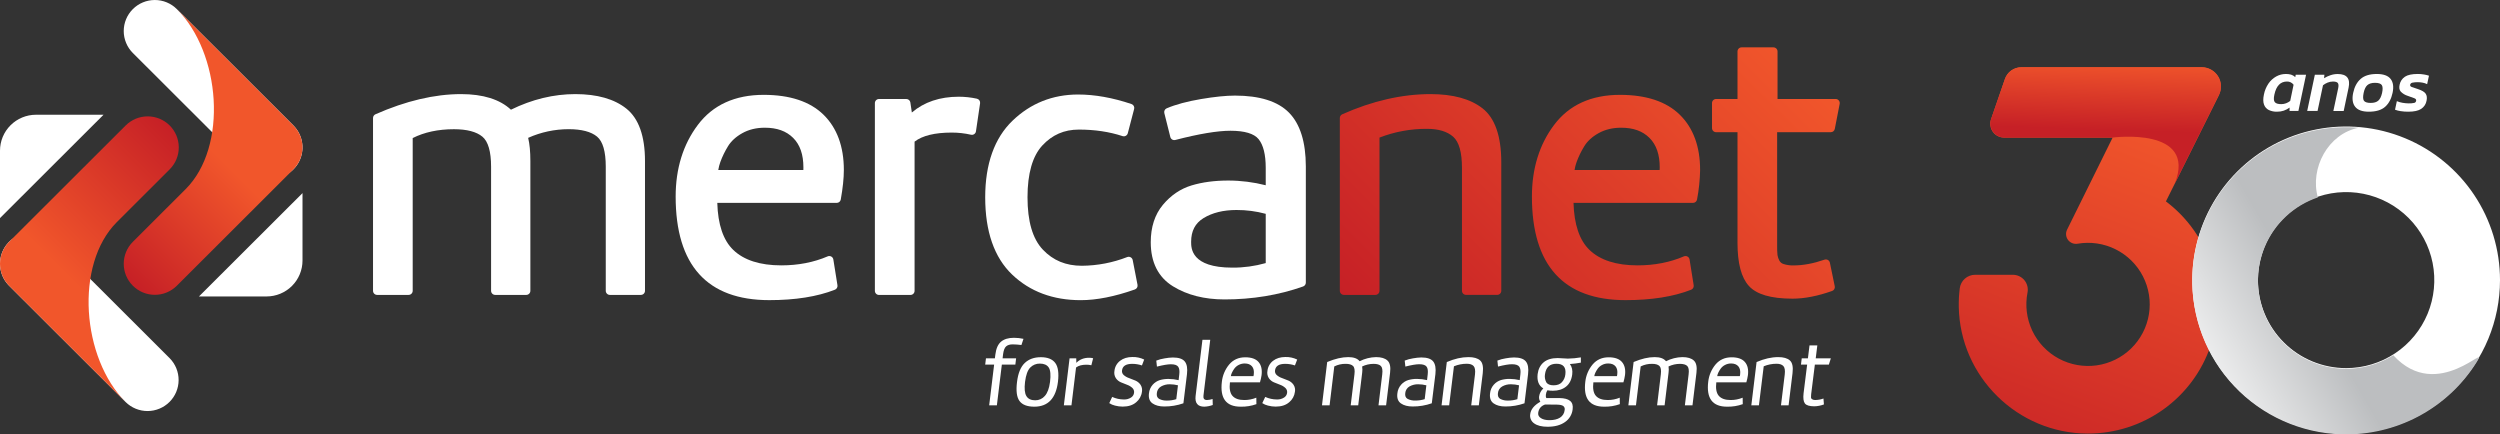 <svg width="282" height="49" viewBox="0 0 282 49" fill="none" xmlns="http://www.w3.org/2000/svg">
<rect x="0" y="0" width="282" height="49" fill="#333333" stroke="none"/>
<g clip-path="url(#clip0_1101_2)">
<path d="M244.314 22.721L250.286 10.739C250.452 10.407 250.53 10.037 250.513 9.666C250.495 9.295 250.383 8.935 250.187 8.619C249.991 8.303 249.717 8.043 249.392 7.862C249.066 7.682 248.7 7.587 248.328 7.588H227.985C227.584 7.587 227.193 7.712 226.867 7.945C226.541 8.177 226.295 8.505 226.165 8.883L224.584 13.466C224.504 13.699 224.481 13.948 224.517 14.192C224.552 14.436 224.646 14.668 224.79 14.869C224.933 15.069 225.123 15.233 225.342 15.346C225.562 15.459 225.805 15.518 226.052 15.518H238.305L236.189 19.796L233.167 25.906C233.076 26.089 233.037 26.294 233.056 26.497C233.074 26.701 233.148 26.896 233.271 27.06C233.393 27.224 233.558 27.351 233.748 27.427C233.938 27.504 234.146 27.526 234.347 27.492C235.81 27.24 237.315 27.461 238.642 28.124C239.97 28.786 241.051 29.855 241.726 31.174C242.402 32.493 242.638 33.993 242.398 35.455C242.159 36.917 241.458 38.265 240.397 39.301C239.336 40.337 237.971 41.007 236.502 41.214C235.032 41.42 233.535 41.153 232.228 40.449C230.922 39.746 229.875 38.644 229.241 37.305C228.607 35.966 228.418 34.459 228.702 33.005C228.751 32.761 228.745 32.51 228.685 32.269C228.624 32.028 228.511 31.803 228.354 31.611C228.196 31.419 227.998 31.264 227.773 31.158C227.548 31.051 227.302 30.996 227.054 30.995H222.793C222.368 30.995 221.958 31.15 221.639 31.43C221.32 31.71 221.115 32.096 221.061 32.517C220.974 33.209 220.937 33.906 220.949 34.604C221.086 42.489 227.57 48.872 235.47 48.907C238.534 48.92 241.524 47.971 244.017 46.192C246.509 44.414 248.377 41.898 249.357 39C250.336 36.102 250.376 32.97 249.472 30.048C248.568 27.126 246.765 24.562 244.319 22.721H244.314Z" fill="url(#paint0_linear_1101_2)"/>
<path d="M245.318 20.709L250.302 10.712C250.467 10.382 250.544 10.016 250.528 9.648C250.511 9.28 250.4 8.922 250.206 8.609C250.012 8.296 249.74 8.037 249.418 7.858C249.095 7.679 248.732 7.585 248.363 7.585H228.046C227.628 7.585 227.22 7.715 226.879 7.958C226.538 8.2 226.281 8.543 226.145 8.938L224.599 13.416C224.517 13.655 224.493 13.91 224.529 14.16C224.566 14.41 224.661 14.648 224.808 14.854C224.955 15.059 225.149 15.227 225.374 15.343C225.599 15.459 225.849 15.519 226.102 15.519H238.306C238.306 15.519 247.861 14.257 245.318 20.709Z" fill="url(#paint1_linear_1101_2)"/>
<path d="M282 31.596C282 28.169 280.982 24.819 279.075 21.97C277.168 19.121 274.457 16.9 271.286 15.589C268.114 14.278 264.624 13.935 261.258 14.603C257.891 15.272 254.798 16.922 252.371 19.345C249.944 21.768 248.291 24.855 247.621 28.216C246.951 31.576 247.295 35.06 248.609 38.226C249.922 41.392 252.147 44.097 255.001 46.001C257.855 47.905 261.211 48.921 264.644 48.921C266.923 48.921 269.18 48.473 271.286 47.602C273.391 46.731 275.305 45.455 276.916 43.846C278.528 42.238 279.807 40.328 280.679 38.226C281.551 36.124 282 33.871 282 31.596ZM254.698 31.596C254.698 29.632 255.281 27.712 256.374 26.08C257.467 24.447 259.02 23.174 260.838 22.423C262.655 21.672 264.655 21.475 266.584 21.858C268.513 22.241 270.286 23.187 271.677 24.575C273.068 25.964 274.015 27.733 274.399 29.659C274.782 31.585 274.585 33.581 273.833 35.395C273.08 37.209 271.805 38.76 270.169 39.851C268.534 40.941 266.611 41.524 264.644 41.524C262.006 41.524 259.476 40.478 257.611 38.616C255.746 36.754 254.698 34.229 254.698 31.596Z" fill="white"/>
<path d="M264.132 48.992C267.159 49.083 270.158 48.38 272.829 46.955C275.501 45.53 277.752 43.431 279.359 40.868C280.945 38.344 274.989 45.585 269.96 40.067C268.772 40.816 267.438 41.306 266.047 41.503C264.655 41.701 263.238 41.602 261.887 41.213C260.537 40.824 259.285 40.154 258.213 39.246C257.141 38.339 256.274 37.215 255.668 35.949C255.063 34.683 254.734 33.303 254.701 31.9C254.669 30.498 254.935 29.104 255.482 27.812C256.028 26.519 256.843 25.357 257.872 24.402C258.902 23.446 260.122 22.72 261.453 22.269C260.533 18.991 262.6 15.06 266.086 14.408C265.778 14.383 265.469 14.365 265.157 14.356C260.555 14.221 256.089 15.915 252.739 19.067C249.39 22.219 247.432 26.57 247.296 31.163C247.16 35.756 248.857 40.215 252.015 43.558C255.173 46.902 259.531 48.857 264.133 48.992H264.132Z" fill="url(#paint2_linear_1101_2)"/>
<path d="M70.659 12.256C69.299 11.167 67.361 10.615 64.896 10.615C62.458 10.615 60.016 11.202 57.634 12.374C56.385 11.209 54.494 10.615 52.006 10.615C49.024 10.615 45.776 11.38 42.352 12.89C42.27 12.926 42.2 12.986 42.151 13.061C42.103 13.136 42.077 13.223 42.077 13.312V32.803C42.077 32.863 42.089 32.923 42.112 32.979C42.135 33.035 42.169 33.086 42.212 33.129C42.255 33.172 42.306 33.206 42.362 33.23C42.418 33.253 42.478 33.265 42.539 33.265H46.089C46.212 33.265 46.33 33.216 46.416 33.129C46.503 33.043 46.552 32.925 46.552 32.803V15.574C47.865 14.91 49.428 14.575 51.203 14.575C52.662 14.575 53.743 14.859 54.415 15.417C55.062 15.956 55.394 17.093 55.394 18.796V32.803C55.394 32.863 55.406 32.923 55.429 32.979C55.452 33.035 55.486 33.086 55.529 33.129C55.572 33.172 55.623 33.206 55.679 33.23C55.735 33.253 55.795 33.265 55.856 33.265H59.364C59.425 33.265 59.485 33.253 59.541 33.23C59.597 33.206 59.648 33.172 59.691 33.129C59.734 33.086 59.768 33.035 59.791 32.979C59.814 32.923 59.826 32.863 59.826 32.803V18.164C59.826 17.105 59.744 16.244 59.576 15.549C61.011 14.906 62.566 14.573 64.139 14.571C65.599 14.571 66.68 14.855 67.351 15.413C67.998 15.951 68.33 17.089 68.33 18.792V32.803C68.33 32.863 68.341 32.923 68.365 32.979C68.388 33.035 68.422 33.086 68.465 33.129C68.508 33.172 68.559 33.206 68.615 33.23C68.671 33.253 68.731 33.265 68.792 33.265H72.292C72.415 33.265 72.532 33.216 72.619 33.129C72.706 33.043 72.755 32.925 72.755 32.803V18.164C72.755 15.357 72.05 13.37 70.659 12.256Z" fill="white"/>
<path d="M86.143 10.699C82.905 10.699 80.405 11.84 78.715 14.091C77.051 16.3 76.214 19.019 76.214 22.172C76.214 29.924 79.768 33.855 86.777 33.855C89.695 33.855 92.184 33.464 94.172 32.682C94.271 32.645 94.355 32.574 94.408 32.483C94.461 32.392 94.482 32.285 94.466 32.18L94.001 29.269C93.99 29.199 93.963 29.133 93.922 29.076C93.882 29.019 93.829 28.971 93.767 28.937C93.706 28.903 93.637 28.884 93.567 28.88C93.496 28.877 93.426 28.89 93.362 28.918C91.795 29.592 90.033 29.934 88.135 29.934C85.735 29.934 83.909 29.348 82.708 28.187C81.581 27.1 80.978 25.317 80.911 22.885H94.384C94.493 22.885 94.598 22.847 94.681 22.777C94.764 22.707 94.82 22.611 94.839 22.504C95.068 21.218 95.186 20.097 95.186 19.174C95.186 16.526 94.413 14.428 92.891 12.938C91.368 11.449 89.1 10.699 86.143 10.699ZM90.62 19.178H81.021C81.07 18.87 81.148 18.568 81.254 18.274C81.478 17.664 81.762 17.078 82.102 16.523C82.454 15.937 83.001 15.429 83.728 15.023C84.456 14.613 85.311 14.406 86.269 14.406C87.647 14.406 88.695 14.783 89.471 15.558C90.247 16.333 90.624 17.44 90.624 18.881C90.625 18.996 90.623 19.094 90.62 19.178Z" fill="white"/>
<path d="M110.192 11.131C109.521 10.985 108.837 10.911 108.15 10.91C106.019 10.91 104.242 11.508 102.856 12.69L102.69 11.558C102.673 11.449 102.618 11.35 102.534 11.278C102.45 11.207 102.343 11.167 102.233 11.167H99.149C99.088 11.167 99.028 11.179 98.972 11.203C98.916 11.226 98.865 11.26 98.822 11.303C98.779 11.346 98.745 11.397 98.722 11.453C98.698 11.509 98.686 11.569 98.687 11.63V32.807C98.687 32.93 98.735 33.048 98.822 33.134C98.909 33.221 99.027 33.27 99.15 33.27H102.701C102.824 33.27 102.941 33.221 103.028 33.134C103.115 33.048 103.164 32.93 103.164 32.807V15.977C104.045 15.298 105.452 14.955 107.35 14.955C108.083 14.954 108.814 15.034 109.528 15.197C109.591 15.211 109.655 15.213 109.718 15.201C109.781 15.189 109.84 15.164 109.893 15.127C109.945 15.091 109.99 15.045 110.024 14.991C110.057 14.937 110.079 14.877 110.088 14.814L110.554 11.649C110.57 11.533 110.542 11.415 110.475 11.319C110.408 11.223 110.307 11.156 110.192 11.131Z" fill="white"/>
<path d="M127.769 29.338C127.756 29.272 127.729 29.21 127.689 29.155C127.65 29.101 127.599 29.056 127.54 29.023C127.481 28.991 127.416 28.971 127.348 28.967C127.281 28.962 127.214 28.972 127.151 28.996C125.519 29.632 123.785 29.965 122.033 29.978C120.233 29.978 118.795 29.384 117.635 28.161C116.475 26.939 115.903 24.962 115.903 22.256C115.903 19.575 116.465 17.609 117.576 16.41C118.687 15.21 120.039 14.617 121.695 14.617C123.495 14.617 125.153 14.866 126.62 15.353C126.68 15.373 126.744 15.38 126.807 15.375C126.87 15.369 126.931 15.351 126.986 15.321C127.042 15.291 127.091 15.25 127.13 15.2C127.169 15.151 127.198 15.094 127.214 15.033L127.931 12.29C127.961 12.177 127.947 12.057 127.891 11.954C127.835 11.851 127.743 11.774 127.632 11.736C125.51 11.02 123.484 10.661 121.61 10.661C118.737 10.661 116.248 11.655 114.21 13.617C112.173 15.578 111.131 18.49 111.131 22.26C111.131 26.114 112.153 29.044 114.166 30.968C116.179 32.892 118.779 33.859 121.901 33.859C123.692 33.859 125.749 33.452 128.014 32.651C128.118 32.614 128.206 32.541 128.261 32.445C128.316 32.349 128.334 32.236 128.312 32.127L127.769 29.338Z" fill="white"/>
<path d="M145.407 12.715C144.153 11.433 142.1 10.783 139.307 10.783C138.3 10.783 137.009 10.913 135.47 11.174C133.931 11.435 132.617 11.783 131.602 12.218C131.501 12.261 131.418 12.339 131.37 12.437C131.321 12.535 131.309 12.647 131.335 12.754L132.012 15.454C132.027 15.513 132.053 15.569 132.089 15.618C132.126 15.667 132.172 15.708 132.224 15.739C132.331 15.801 132.458 15.819 132.577 15.788C135.232 15.099 137.325 14.749 138.8 14.749C140.392 14.749 141.459 15.068 141.97 15.696C142.503 16.354 142.774 17.441 142.774 18.928V20.897C141.393 20.545 139.972 20.366 138.546 20.365C137.014 20.365 135.626 20.549 134.419 20.912C133.166 21.289 132.076 22.026 131.176 23.104C130.263 24.198 129.805 25.617 129.805 27.323C129.805 29.593 130.646 31.265 132.307 32.293C133.895 33.276 135.854 33.776 138.129 33.776C141.262 33.776 144.247 33.287 146.989 32.315C147.079 32.283 147.157 32.224 147.213 32.146C147.268 32.069 147.298 31.975 147.298 31.88V18.754C147.293 16.027 146.659 13.995 145.407 12.715ZM142.774 29.676C141.55 30.023 140.283 30.196 139.011 30.189C134.36 30.189 134.36 27.997 134.36 27.277C134.36 26.058 134.813 25.187 135.747 24.61C136.739 23.998 137.993 23.688 139.476 23.688C140.59 23.683 141.7 23.828 142.774 24.12V29.676Z" fill="white"/>
<path d="M167.243 12.234C165.884 11.159 163.904 10.615 161.357 10.615C158.15 10.615 154.803 11.38 151.407 12.89C151.325 12.927 151.255 12.986 151.207 13.061C151.158 13.136 151.132 13.223 151.132 13.312V32.803C151.132 32.925 151.18 33.043 151.267 33.129C151.354 33.216 151.472 33.265 151.595 33.265H155.145C155.205 33.265 155.266 33.253 155.322 33.23C155.378 33.206 155.429 33.172 155.472 33.129C155.515 33.086 155.549 33.035 155.572 32.979C155.595 32.923 155.607 32.863 155.607 32.803V15.52C157.318 14.855 159.14 14.521 160.977 14.533C162.261 14.533 163.254 14.834 163.924 15.428C164.578 16.01 164.909 17.188 164.909 18.923V32.801C164.909 32.861 164.921 32.921 164.944 32.977C164.968 33.033 165.002 33.084 165.044 33.127C165.087 33.17 165.138 33.204 165.195 33.228C165.251 33.251 165.311 33.263 165.372 33.263H168.883C168.944 33.263 169.004 33.251 169.06 33.228C169.117 33.204 169.168 33.17 169.21 33.127C169.253 33.084 169.287 33.033 169.311 32.977C169.334 32.921 169.346 32.861 169.345 32.801V18.29C169.342 15.371 168.636 13.332 167.243 12.234ZM182.73 10.699C179.492 10.699 176.993 11.84 175.302 14.091C173.638 16.3 172.8 19.019 172.8 22.172C172.8 29.924 176.354 33.855 183.364 33.855C186.283 33.855 188.771 33.464 190.76 32.682C190.858 32.644 190.94 32.573 190.992 32.481C191.044 32.39 191.064 32.284 191.048 32.18L190.583 29.269C190.572 29.199 190.545 29.133 190.504 29.076C190.464 29.018 190.411 28.971 190.349 28.937C190.287 28.903 190.219 28.884 190.148 28.881C190.078 28.877 190.008 28.89 189.943 28.918C188.377 29.592 186.615 29.934 184.716 29.934C182.317 29.934 180.491 29.348 179.29 28.187C178.164 27.1 177.56 25.317 177.493 22.885H190.971C191.08 22.885 191.185 22.847 191.268 22.777C191.351 22.708 191.407 22.611 191.426 22.504C191.637 21.406 191.753 20.292 191.772 19.174C191.772 16.526 191.001 14.429 189.478 12.938C187.956 11.448 185.688 10.699 182.73 10.699ZM187.208 19.178H177.609C177.658 18.87 177.736 18.567 177.842 18.273C178.066 17.663 178.35 17.077 178.69 16.523C179.041 15.937 179.587 15.429 180.316 15.023C181.044 14.616 181.9 14.406 182.861 14.406C184.239 14.406 185.286 14.783 186.063 15.558C186.841 16.333 187.217 17.44 187.217 18.881C187.213 18.996 187.211 19.094 187.208 19.178ZM206.513 14.912C206.62 14.912 206.724 14.875 206.806 14.807C206.889 14.739 206.946 14.644 206.966 14.539L207.515 11.713C207.528 11.646 207.526 11.577 207.509 11.511C207.493 11.445 207.461 11.384 207.418 11.332C207.375 11.279 207.32 11.237 207.259 11.208C207.197 11.179 207.13 11.164 207.062 11.164H200.506V5.803C200.506 5.681 200.457 5.563 200.371 5.477C200.284 5.39 200.167 5.342 200.044 5.342H196.452C196.329 5.342 196.212 5.39 196.125 5.477C196.039 5.563 195.99 5.681 195.99 5.803V11.164H193.578C193.455 11.164 193.337 11.212 193.251 11.299C193.164 11.385 193.115 11.502 193.115 11.625V14.451C193.115 14.573 193.164 14.691 193.251 14.777C193.337 14.864 193.455 14.912 193.578 14.912H195.99V27.364C195.99 29.698 196.409 31.296 197.27 32.25C198.132 33.205 199.757 33.689 202.199 33.689C203.543 33.689 205.046 33.396 206.666 32.818C206.771 32.78 206.858 32.706 206.912 32.609C206.966 32.512 206.983 32.399 206.96 32.29L206.411 29.633C206.397 29.569 206.37 29.508 206.331 29.455C206.293 29.402 206.243 29.358 206.186 29.325C206.129 29.293 206.065 29.272 205.999 29.266C205.934 29.26 205.868 29.268 205.806 29.29C204.564 29.721 203.393 29.939 202.324 29.939C201.935 29.952 201.546 29.898 201.176 29.779C201.076 29.749 200.984 29.699 200.903 29.633C200.823 29.566 200.757 29.485 200.709 29.393C200.604 29.197 200.534 28.984 200.5 28.764C200.469 28.44 200.456 28.113 200.461 27.787V14.912H206.513Z" fill="url(#paint3_linear_1101_2)"/>
<path d="M11.679 12.943H4.059C2.983 12.943 1.95 13.37 1.189 14.13C0.428 14.89 0 15.92 0 16.995L0 24.601L11.679 12.943Z" fill="white"/>
<path d="M22.444 33.44H30.064C30.597 33.44 31.125 33.335 31.617 33.132C32.11 32.928 32.557 32.63 32.934 32.254C33.311 31.877 33.61 31.431 33.814 30.939C34.018 30.448 34.123 29.921 34.123 29.389V21.783L22.444 33.44Z" fill="white"/>
<path d="M30.615 20.132C30.155 20.133 29.698 20.043 29.272 19.867C28.847 19.691 28.46 19.433 28.134 19.107L14.985 5.979C14.659 5.654 14.401 5.268 14.225 4.843C14.048 4.418 13.957 3.963 13.957 3.503C13.957 2.574 14.327 1.683 14.985 1.027C15.642 0.37 16.535 0.001 17.465 0.001C18.396 0.001 19.288 0.369 19.946 1.026L33.091 14.152C33.583 14.641 33.917 15.265 34.053 15.944C34.189 16.624 34.12 17.328 33.855 17.968C33.59 18.608 33.141 19.155 32.564 19.541C31.988 19.926 31.309 20.132 30.615 20.132Z" fill="white"/>
<path d="M33.091 14.152L30.079 11.141L19.946 1.026C24.897 5.967 25.737 16.545 20.941 21.333L14.985 27.278C14.327 27.935 13.957 28.825 13.957 29.754C13.957 30.683 14.327 31.573 14.985 32.23C15.642 32.887 16.535 33.256 17.465 33.256C18.396 33.256 19.288 32.888 19.946 32.231L33.091 19.105C33.417 18.78 33.676 18.394 33.852 17.969C34.028 17.544 34.119 17.088 34.119 16.628C34.119 16.169 34.028 15.713 33.852 15.288C33.676 14.863 33.417 14.477 33.091 14.152Z" fill="url(#paint4_linear_1101_2)"/>
<path d="M3.508 26.253C3.969 26.252 4.425 26.342 4.851 26.518C5.277 26.694 5.663 26.952 5.989 27.278L19.138 40.405C19.788 41.063 20.151 41.951 20.148 42.876C20.145 43.8 19.776 44.686 19.121 45.339C18.466 45.993 17.579 46.361 16.653 46.365C15.727 46.368 14.837 46.006 14.177 45.357L1.027 32.231C0.536 31.741 0.202 31.117 0.067 30.438C-0.069 29.758 0.001 29.054 0.266 28.414C0.532 27.774 0.982 27.227 1.559 26.843C2.136 26.458 2.814 26.253 3.508 26.253Z" fill="white"/>
<path d="M1.027 32.231L4.044 35.242L14.177 45.357C9.226 40.416 8.386 29.837 13.183 25.05L19.138 19.105C19.464 18.78 19.722 18.394 19.899 17.969C20.075 17.544 20.166 17.089 20.166 16.629C20.166 16.169 20.075 15.714 19.899 15.289C19.723 14.864 19.464 14.478 19.139 14.152C18.813 13.827 18.426 13.569 18.001 13.393C17.575 13.217 17.119 13.127 16.658 13.127C16.197 13.127 15.741 13.217 15.316 13.393C14.89 13.569 14.503 13.827 14.177 14.152L1.027 27.278C0.369 27.935 -4.57764e-05 28.826 -4.57764e-05 29.754C-4.57764e-05 30.683 0.369 31.574 1.027 32.231Z" fill="url(#paint5_linear_1101_2)"/>
<path d="M112.138 41.127H111.131L111.216 40.419H112.223L112.276 39.996C112.36 39.312 112.575 38.826 112.922 38.537C113.268 38.249 113.752 38.104 114.372 38.104C114.734 38.104 115.095 38.143 115.449 38.221L115.216 38.917C114.891 38.874 114.564 38.85 114.237 38.844C113.905 38.844 113.654 38.922 113.485 39.077C113.315 39.232 113.202 39.528 113.146 39.964L113.092 40.419H114.617L114.532 41.127H113.008L112.447 45.725H111.579L112.138 41.127Z" fill="white"/>
<path d="M115 45.233C114.687 44.807 114.594 44.091 114.72 43.084C114.84 42.098 115.129 41.386 115.589 40.948C116.048 40.51 116.655 40.292 117.41 40.292C118.166 40.292 118.706 40.507 119.03 40.937C119.354 41.367 119.457 42.079 119.337 43.073C119.104 44.94 118.215 45.874 116.669 45.874C115.871 45.873 115.315 45.66 115 45.233ZM116.211 41.46C115.918 41.759 115.722 42.3 115.624 43.083C115.533 43.829 115.584 44.361 115.778 44.678C115.971 44.996 116.304 45.154 116.778 45.154C116.983 45.156 117.185 45.113 117.371 45.029C117.557 44.944 117.722 44.821 117.855 44.666C118.151 44.34 118.347 43.813 118.443 43.086C118.541 42.289 118.492 41.745 118.295 41.452C118.098 41.16 117.766 41.014 117.299 41.014C117.097 41.008 116.895 41.046 116.708 41.123C116.521 41.199 116.352 41.314 116.211 41.46Z" fill="white"/>
<path d="M123.105 41.201C122.924 41.158 122.739 41.137 122.554 41.138C122.045 41.138 121.653 41.243 121.379 41.454L120.86 45.725H120.002L120.647 40.419H121.4L121.411 40.927C121.785 40.545 122.265 40.355 122.851 40.356C123.004 40.355 123.157 40.372 123.306 40.408L123.105 41.201Z" fill="white"/>
<path d="M125.452 44.773C125.865 44.961 126.312 45.059 126.765 45.06C127.053 45.074 127.338 44.998 127.581 44.843C127.673 44.786 127.751 44.709 127.81 44.619C127.868 44.528 127.906 44.426 127.92 44.319C127.937 44.217 127.928 44.113 127.895 44.015C127.862 43.917 127.805 43.829 127.73 43.759C127.56 43.602 127.36 43.482 127.142 43.405C126.906 43.317 126.671 43.224 126.438 43.125C126.206 43.026 126.008 42.863 125.867 42.654C125.713 42.414 125.657 42.125 125.708 41.845C125.729 41.621 125.796 41.403 125.905 41.206C126.015 41.008 126.164 40.836 126.343 40.699C126.711 40.414 127.173 40.271 127.731 40.271C128.192 40.257 128.65 40.355 129.065 40.556L128.811 41.222C128.456 41.101 128.084 41.041 127.709 41.043C127.01 41.043 126.629 41.286 126.566 41.772C126.549 41.871 126.558 41.973 126.592 42.067C126.627 42.161 126.685 42.245 126.761 42.31C126.937 42.461 127.14 42.576 127.36 42.649C127.599 42.734 127.838 42.828 128.074 42.929C128.307 43.029 128.508 43.192 128.652 43.4C128.805 43.634 128.862 43.918 128.811 44.193C128.755 44.656 128.521 45.08 128.159 45.376C127.782 45.702 127.275 45.865 126.64 45.865C126.345 45.865 126.051 45.826 125.766 45.749C125.537 45.696 125.321 45.603 125.125 45.473L125.452 44.773Z" fill="white"/>
<path d="M133.488 45.492C132.794 45.735 132.064 45.856 131.329 45.852C130.777 45.852 130.337 45.736 130.004 45.503C129.671 45.271 129.538 44.893 129.603 44.373C129.635 44.007 129.786 43.662 130.031 43.389C130.245 43.15 130.519 42.973 130.825 42.876C131.147 42.784 131.481 42.74 131.815 42.744C132.197 42.747 132.577 42.793 132.948 42.881L133.022 42.248C133.072 41.845 133.031 41.552 132.901 41.368C132.771 41.185 132.497 41.089 132.08 41.089C131.721 41.089 131.195 41.177 130.502 41.353L130.428 40.676C130.733 40.557 131.051 40.472 131.376 40.422C131.682 40.366 131.992 40.333 132.303 40.325C132.952 40.325 133.399 40.474 133.642 40.774C133.886 41.074 133.968 41.551 133.891 42.206L133.488 45.492ZM132.875 43.463C132.577 43.387 132.27 43.348 131.963 43.346C131.617 43.338 131.275 43.422 130.973 43.59C130.838 43.666 130.723 43.775 130.639 43.906C130.555 44.036 130.505 44.185 130.492 44.34C130.449 44.657 130.54 44.878 130.762 45.001C131.033 45.135 131.333 45.199 131.635 45.186C131.991 45.187 132.344 45.134 132.684 45.027L132.875 43.463Z" fill="white"/>
<path d="M136.515 38.326L135.753 44.604C135.703 44.95 135.834 45.122 136.144 45.122C136.361 45.115 136.575 45.076 136.78 45.006L136.8 45.683C136.495 45.796 136.173 45.86 135.848 45.873C135.1 45.873 134.772 45.471 134.863 44.668L135.636 38.326H136.515Z" fill="white"/>
<path d="M137.826 43.061C137.905 42.342 138.194 41.662 138.658 41.106C139.115 40.571 139.716 40.303 140.463 40.303C141.156 40.303 141.655 40.479 141.962 40.832C142.269 41.184 142.383 41.678 142.306 42.312C142.265 42.587 142.205 42.859 142.125 43.126H138.737C138.653 43.831 138.748 44.34 139.023 44.653C139.298 44.966 139.742 45.123 140.357 45.123C140.822 45.125 141.283 45.035 141.713 44.859L141.723 45.588C141.153 45.792 140.55 45.888 139.944 45.874C138.307 45.873 137.601 44.935 137.826 43.061ZM139.717 41.169C139.523 41.268 139.356 41.412 139.227 41.587C139.123 41.732 139.033 41.885 138.957 42.047C138.901 42.167 138.861 42.295 138.841 42.427H141.393L141.425 42.237C141.474 41.842 141.407 41.538 141.224 41.322C141.04 41.108 140.768 41 140.408 41C140.167 40.998 139.93 41.056 139.717 41.169Z" fill="white"/>
<path d="M142.717 44.773C143.129 44.962 143.577 45.059 144.03 45.06C144.317 45.074 144.603 44.998 144.845 44.843C144.937 44.786 145.015 44.709 145.074 44.619C145.132 44.528 145.17 44.426 145.184 44.319C145.2 44.217 145.191 44.112 145.157 44.014C145.123 43.916 145.065 43.829 144.988 43.759C144.819 43.602 144.619 43.482 144.401 43.405C144.164 43.317 143.93 43.224 143.697 43.125C143.464 43.027 143.266 42.863 143.125 42.654C142.971 42.415 142.914 42.125 142.966 41.845C142.987 41.621 143.055 41.403 143.164 41.206C143.273 41.009 143.422 40.836 143.601 40.699C143.968 40.414 144.431 40.271 144.988 40.271C145.449 40.257 145.907 40.355 146.323 40.556L146.068 41.222C145.714 41.101 145.342 41.041 144.968 41.043C144.269 41.043 143.887 41.286 143.824 41.772C143.807 41.871 143.816 41.973 143.85 42.067C143.885 42.162 143.943 42.245 144.02 42.31C144.195 42.461 144.398 42.576 144.618 42.649C144.858 42.734 145.096 42.828 145.333 42.929C145.566 43.029 145.766 43.192 145.909 43.4C146.064 43.634 146.12 43.918 146.068 44.193C146.012 44.656 145.779 45.081 145.417 45.376C145.04 45.702 144.534 45.865 143.897 45.865C143.602 45.865 143.309 45.826 143.024 45.749C142.796 45.696 142.579 45.603 142.384 45.473L142.717 44.773Z" fill="white"/>
<path d="M152.085 40.282C152.699 40.282 153.126 40.437 153.367 40.747C153.941 40.453 154.575 40.294 155.22 40.282C155.798 40.282 156.227 40.41 156.506 40.668C156.786 40.925 156.884 41.388 156.8 42.057L156.352 45.725H155.494L155.918 42.216C155.974 41.751 155.921 41.439 155.758 41.28C155.596 41.122 155.324 41.043 154.944 41.043C154.497 41.042 154.055 41.143 153.652 41.336C153.688 41.575 153.688 41.817 153.652 42.055L153.207 45.723H152.359L152.783 42.214C152.84 41.749 152.785 41.437 152.619 41.279C152.453 41.12 152.179 41.041 151.798 41.041C151.35 41.033 150.907 41.133 150.507 41.334L149.977 45.721H149.12L149.707 40.835C150.588 40.466 151.38 40.282 152.085 40.282Z" fill="white"/>
<path d="M161.506 45.492C160.812 45.735 160.081 45.857 159.346 45.852C158.795 45.852 158.354 45.736 158.022 45.503C157.69 45.271 157.557 44.892 157.624 44.369C157.658 44.004 157.808 43.659 158.053 43.386C158.267 43.146 158.541 42.969 158.847 42.872C159.169 42.781 159.503 42.736 159.838 42.74C160.22 42.743 160.6 42.789 160.971 42.877L161.045 42.244C161.094 41.841 161.054 41.548 160.923 41.364C160.792 41.181 160.519 41.085 160.102 41.085C159.742 41.085 159.216 41.173 158.525 41.349L158.451 40.673C158.756 40.553 159.074 40.468 159.398 40.419C159.704 40.362 160.014 40.329 160.325 40.321C160.977 40.321 161.424 40.471 161.664 40.77C161.904 41.07 161.987 41.547 161.914 42.202L161.506 45.492ZM160.892 43.463C160.594 43.387 160.288 43.348 159.981 43.346C159.637 43.337 159.296 43.42 158.995 43.587C158.86 43.663 158.745 43.772 158.661 43.903C158.577 44.033 158.527 44.183 158.513 44.337C158.47 44.654 158.56 44.875 158.784 44.998C159.054 45.132 159.355 45.196 159.657 45.183C160.013 45.184 160.366 45.131 160.706 45.024L160.892 43.463Z" fill="white"/>
<path d="M165.644 40.282C166.245 40.282 166.683 40.408 166.963 40.662C167.242 40.916 167.338 41.391 167.256 42.089L166.811 45.725H165.953L166.377 42.248C166.434 41.775 166.377 41.454 166.218 41.285C166.06 41.116 165.801 41.032 165.456 41.032C164.958 41.03 164.465 41.127 164.005 41.318L163.464 45.725H162.607L163.2 40.839C164.06 40.467 164.875 40.282 165.644 40.282Z" fill="white"/>
<path d="M171.963 45.492C171.269 45.735 170.539 45.857 169.804 45.852C169.252 45.852 168.811 45.736 168.48 45.503C168.149 45.271 168.015 44.892 168.078 44.369C168.11 44.003 168.261 43.658 168.506 43.386C168.72 43.146 168.994 42.969 169.3 42.872C169.622 42.78 169.956 42.736 170.29 42.74C170.672 42.743 171.052 42.789 171.424 42.877L171.497 42.244C171.547 41.841 171.506 41.548 171.376 41.364C171.246 41.181 170.972 41.085 170.556 41.085C170.195 41.085 169.669 41.173 168.977 41.349L168.904 40.673C169.209 40.553 169.527 40.468 169.851 40.419C170.157 40.362 170.467 40.329 170.778 40.321C171.427 40.321 171.874 40.471 172.117 40.77C172.361 41.07 172.443 41.547 172.366 42.202L171.963 45.492ZM171.35 43.463C171.052 43.387 170.746 43.348 170.439 43.346C170.093 43.337 169.751 43.421 169.449 43.59C169.314 43.666 169.199 43.775 169.115 43.906C169.031 44.036 168.98 44.185 168.967 44.34C168.925 44.657 169.015 44.878 169.237 45.001C169.508 45.135 169.808 45.199 170.11 45.186C170.466 45.187 170.819 45.134 171.159 45.027L171.35 43.463Z" fill="white"/>
<path d="M176.266 40.419C176.517 40.44 176.713 40.451 176.854 40.451C177.346 40.443 177.837 40.397 178.322 40.313V40.905C177.913 40.982 177.499 41.035 177.084 41.063C177.317 41.381 177.405 41.769 177.348 42.226C177.271 42.84 177.038 43.301 176.65 43.611C176.262 43.921 175.768 44.076 175.17 44.075C174.96 44.077 174.751 44.059 174.545 44.023C174.451 44.17 174.393 44.337 174.376 44.511C174.352 44.643 174.367 44.779 174.418 44.902H175.912C176.462 44.91 176.861 45.016 177.108 45.22C177.356 45.424 177.451 45.741 177.394 46.171C177.363 46.458 177.269 46.736 177.12 46.984C176.971 47.232 176.77 47.445 176.531 47.608C176.033 47.962 175.379 48.138 174.567 48.137C173.909 48.137 173.407 48.012 173.058 47.762C172.891 47.65 172.76 47.492 172.68 47.307C172.6 47.123 172.575 46.919 172.608 46.721C172.673 46.179 173.054 45.71 173.751 45.315C173.631 45.138 173.582 44.923 173.613 44.713C173.66 44.366 173.829 44.047 174.09 43.814C173.575 43.511 173.36 42.975 173.444 42.207C173.516 41.636 173.742 41.191 174.122 40.87C174.503 40.549 175.032 40.389 175.71 40.389C175.835 40.387 176.016 40.398 176.266 40.419ZM174.281 45.63C173.824 45.793 173.566 46.109 173.507 46.581C173.479 46.828 173.586 47.025 173.826 47.173C174.065 47.322 174.383 47.395 174.778 47.395C175.272 47.395 175.669 47.3 175.97 47.11C176.117 47.017 176.241 46.892 176.332 46.743C176.423 46.594 176.478 46.427 176.493 46.254C176.513 46.173 176.509 46.088 176.483 46.008C176.457 45.929 176.409 45.858 176.346 45.804C176.215 45.703 175.968 45.648 175.604 45.641L174.281 45.63ZM174.413 43.104C174.551 43.344 174.828 43.463 175.244 43.463C175.66 43.462 175.972 43.346 176.181 43.114C176.405 42.868 176.542 42.557 176.573 42.226C176.672 41.43 176.337 41.032 175.567 41.032C174.811 41.032 174.381 41.427 174.275 42.216C174.223 42.519 174.271 42.831 174.413 43.104Z" fill="white"/>
<path d="M178.822 43.061C178.9 42.342 179.189 41.662 179.653 41.106C180.11 40.571 180.711 40.303 181.458 40.303C182.149 40.303 182.649 40.479 182.956 40.832C183.263 41.184 183.378 41.678 183.301 42.312C183.26 42.587 183.2 42.859 183.121 43.126H179.732C179.647 43.831 179.743 44.34 180.018 44.653C180.293 44.966 180.738 45.123 181.352 45.123C181.817 45.125 182.277 45.035 182.707 44.859L182.718 45.588C182.148 45.791 181.545 45.888 180.939 45.874C179.298 45.873 178.592 44.935 178.822 43.061ZM180.712 41.169C180.518 41.268 180.351 41.412 180.223 41.587C180.118 41.732 180.028 41.885 179.952 42.047C179.895 42.167 179.856 42.295 179.836 42.427H182.394L182.425 42.237C182.476 41.842 182.41 41.538 182.23 41.322C182.049 41.108 181.777 41 181.414 41C181.169 40.995 180.928 41.054 180.712 41.169Z" fill="white"/>
<path d="M186.645 40.282C187.259 40.282 187.685 40.437 187.926 40.747C188.5 40.453 189.134 40.294 189.779 40.282C190.357 40.282 190.786 40.41 191.065 40.668C191.345 40.925 191.443 41.388 191.359 42.057L190.912 45.725H190.054L190.478 42.216C190.535 41.751 190.478 41.434 190.319 41.28C190.161 41.127 189.885 41.043 189.504 41.043C189.056 41.043 188.615 41.143 188.211 41.336C188.247 41.575 188.247 41.817 188.211 42.055L187.767 45.723H186.92L187.343 42.214C187.4 41.749 187.345 41.437 187.18 41.279C187.013 41.12 186.74 41.041 186.358 41.041C185.91 41.033 185.467 41.133 185.067 41.334L184.537 45.721H183.68L184.273 40.835C185.148 40.466 185.939 40.282 186.645 40.282Z" fill="white"/>
<path d="M192.688 43.061C192.766 42.342 193.055 41.662 193.519 41.106C193.976 40.571 194.577 40.303 195.324 40.303C196.017 40.303 196.516 40.479 196.823 40.832C197.13 41.184 197.244 41.678 197.167 42.312C197.126 42.587 197.066 42.859 196.987 43.126H193.598C193.514 43.831 193.609 44.34 193.884 44.653C194.159 44.966 194.604 45.123 195.218 45.123C195.683 45.125 196.143 45.035 196.573 44.859L196.584 45.588C196.014 45.792 195.411 45.888 194.805 45.874C193.168 45.873 192.462 44.935 192.688 43.061ZM194.578 41.169C194.384 41.268 194.217 41.412 194.089 41.587C193.984 41.732 193.894 41.885 193.818 42.047C193.761 42.167 193.722 42.295 193.702 42.427H196.254L196.287 42.237C196.336 41.842 196.268 41.538 196.085 41.322C195.901 41.108 195.63 41 195.269 41C195.028 40.997 194.791 41.056 194.578 41.169Z" fill="white"/>
<path d="M200.585 40.282C201.184 40.282 201.624 40.408 201.903 40.662C202.183 40.915 202.281 41.391 202.197 42.089L201.752 45.725H200.895L201.318 42.248C201.375 41.775 201.322 41.454 201.159 41.285C200.997 41.116 200.743 41.032 200.397 41.032C199.899 41.03 199.406 41.127 198.947 41.318L198.406 45.725H197.549L198.142 40.839C199 40.467 199.814 40.282 200.585 40.282Z" fill="white"/>
<path d="M205.739 45.62C205.395 45.75 205.031 45.822 204.662 45.831C204.111 45.831 203.754 45.723 203.592 45.508C203.43 45.293 203.381 44.911 203.443 44.362L203.846 41.127H203.15L203.235 40.419H203.933L204.113 38.96H204.994L204.814 40.419H206.519L206.296 41.127H204.716L204.299 44.466C204.292 44.586 204.286 44.695 204.283 44.794C204.28 44.84 204.29 44.886 204.31 44.928C204.33 44.97 204.361 45.005 204.4 45.031C204.513 45.1 204.644 45.131 204.776 45.121C205.087 45.116 205.394 45.059 205.686 44.952L205.739 45.62Z" fill="white"/>
<path d="M256.835 12.6C256.521 12.608 256.209 12.543 255.924 12.411C255.669 12.285 255.474 12.064 255.381 11.795C255.274 11.511 255.27 11.136 255.368 10.67C255.454 10.223 255.631 9.798 255.886 9.421C256.111 9.092 256.409 8.819 256.758 8.625C257.09 8.44 257.464 8.344 257.844 8.345C258.046 8.341 258.247 8.367 258.441 8.422C258.614 8.478 258.773 8.572 258.906 8.698L258.957 8.431H260.123L259.26 12.514H258.258L258.267 12.135C258.066 12.283 257.844 12.401 257.607 12.484C257.358 12.565 257.097 12.604 256.835 12.6ZM257.335 11.747C257.702 11.745 258.057 11.614 258.337 11.377L258.716 9.559C258.63 9.441 258.517 9.347 258.386 9.284C258.255 9.221 258.111 9.191 257.966 9.197C257.234 9.197 256.762 9.688 256.55 10.67C256.458 11.089 256.474 11.373 256.598 11.523C256.722 11.673 256.968 11.748 257.335 11.747Z" fill="white"/>
<path d="M260.252 12.514L261.115 8.431H262.192L262.158 8.822C262.379 8.684 262.615 8.573 262.862 8.491C263.129 8.397 263.411 8.349 263.694 8.349C264.73 8.349 265.138 8.866 264.92 9.899L264.368 12.518H263.203L263.746 9.96C263.804 9.684 263.793 9.488 263.712 9.373C263.631 9.258 263.448 9.199 263.164 9.197C262.954 9.197 262.746 9.238 262.551 9.318C262.365 9.393 262.191 9.495 262.034 9.619L261.421 12.514H260.252Z" fill="white"/>
<path d="M267.199 12.6C266.467 12.6 265.955 12.415 265.663 12.044C265.37 11.673 265.296 11.149 265.439 10.473C265.582 9.794 265.863 9.27 266.284 8.9C266.704 8.53 267.311 8.345 268.105 8.345C268.847 8.345 269.365 8.53 269.658 8.9C269.952 9.27 270.027 9.794 269.883 10.473C269.739 11.15 269.46 11.674 269.045 12.044C268.631 12.414 268.015 12.6 267.199 12.6ZM267.414 11.609C267.788 11.609 268.073 11.525 268.269 11.355C268.465 11.185 268.608 10.892 268.7 10.476C268.792 10.059 268.775 9.762 268.666 9.596C268.556 9.43 268.3 9.342 267.898 9.342C267.529 9.342 267.246 9.427 267.047 9.596C266.848 9.765 266.707 10.06 266.62 10.476C266.534 10.891 266.537 11.189 266.647 11.355C266.756 11.521 267.012 11.609 267.414 11.609Z" fill="white"/>
<path d="M271.643 12.6C271.357 12.602 271.071 12.58 270.788 12.536C270.573 12.505 270.362 12.452 270.159 12.376L270.365 11.411C270.571 11.498 270.787 11.56 271.008 11.597C271.235 11.638 271.464 11.659 271.694 11.661C271.902 11.668 272.11 11.651 272.314 11.609C272.371 11.598 272.423 11.57 272.463 11.528C272.503 11.486 272.53 11.434 272.539 11.377C272.568 11.239 272.498 11.139 272.327 11.076C272.157 11.012 271.908 10.923 271.581 10.808C271.289 10.718 271.023 10.557 270.809 10.339C270.645 10.152 270.6 9.892 270.676 9.557C270.747 9.19 270.961 8.866 271.271 8.657C271.581 8.448 272.071 8.343 272.739 8.343C272.976 8.344 273.211 8.364 273.444 8.405C273.629 8.434 273.811 8.478 273.988 8.539L273.781 9.494C273.625 9.414 273.458 9.357 273.285 9.326C273.104 9.29 272.921 9.272 272.736 9.271C272.535 9.266 272.334 9.283 272.137 9.322C272.075 9.329 272.016 9.353 271.967 9.393C271.919 9.433 271.883 9.486 271.865 9.546C271.842 9.672 271.902 9.761 272.046 9.813C272.19 9.865 272.42 9.942 272.736 10.046C273.193 10.195 273.487 10.371 273.618 10.571C273.753 10.772 273.785 11.037 273.715 11.364C273.682 11.552 273.61 11.732 273.504 11.891C273.397 12.05 273.26 12.186 273.099 12.289C272.778 12.497 272.293 12.601 271.643 12.6Z" fill="white"/>
</g>
<defs>
<linearGradient id="paint0_linear_1101_2" x1="225.461" y1="55.504" x2="241.89" y2="13.22" gradientUnits="userSpaceOnUse">
<stop stop-color="#C62026"/>
<stop offset="1" stop-color="#F1562B"/>
</linearGradient>
<linearGradient id="paint1_linear_1101_2" x1="237.431" y1="14.638" x2="237.688" y2="6.658" gradientUnits="userSpaceOnUse">
<stop stop-color="#C62026"/>
<stop offset="1" stop-color="#F1562B"/>
</linearGradient>
<linearGradient id="paint2_linear_1101_2" x1="283.749" y1="20.667" x2="245.04" y2="43.049" gradientUnits="userSpaceOnUse">
<stop offset="0.6" stop-color="#BCBEC0"/>
<stop offset="1" stop-color="white"/>
</linearGradient>
<linearGradient id="paint3_linear_1101_2" x1="160.009" y1="41.856" x2="198.936" y2="2.86" gradientUnits="userSpaceOnUse">
<stop stop-color="#C62026"/>
<stop offset="1" stop-color="#F1562B"/>
</linearGradient>
<linearGradient id="paint4_linear_1101_2" x1="9.65" y1="26.906" x2="27.729" y2="8.794" gradientUnits="userSpaceOnUse">
<stop stop-color="#C62026"/>
<stop offset="0.67" stop-color="#F1562B"/>
</linearGradient>
<linearGradient id="paint5_linear_1101_2" x1="6.362" y1="37.555" x2="24.441" y2="19.444" gradientUnits="userSpaceOnUse">
<stop offset="0.21" stop-color="#F1562B"/>
<stop offset="1" stop-color="#C62026"/>
</linearGradient>
<clipPath id="clip0_1101_2">
<rect width="282" height="49" fill="white"/>
</clipPath>
</defs>
</svg>
